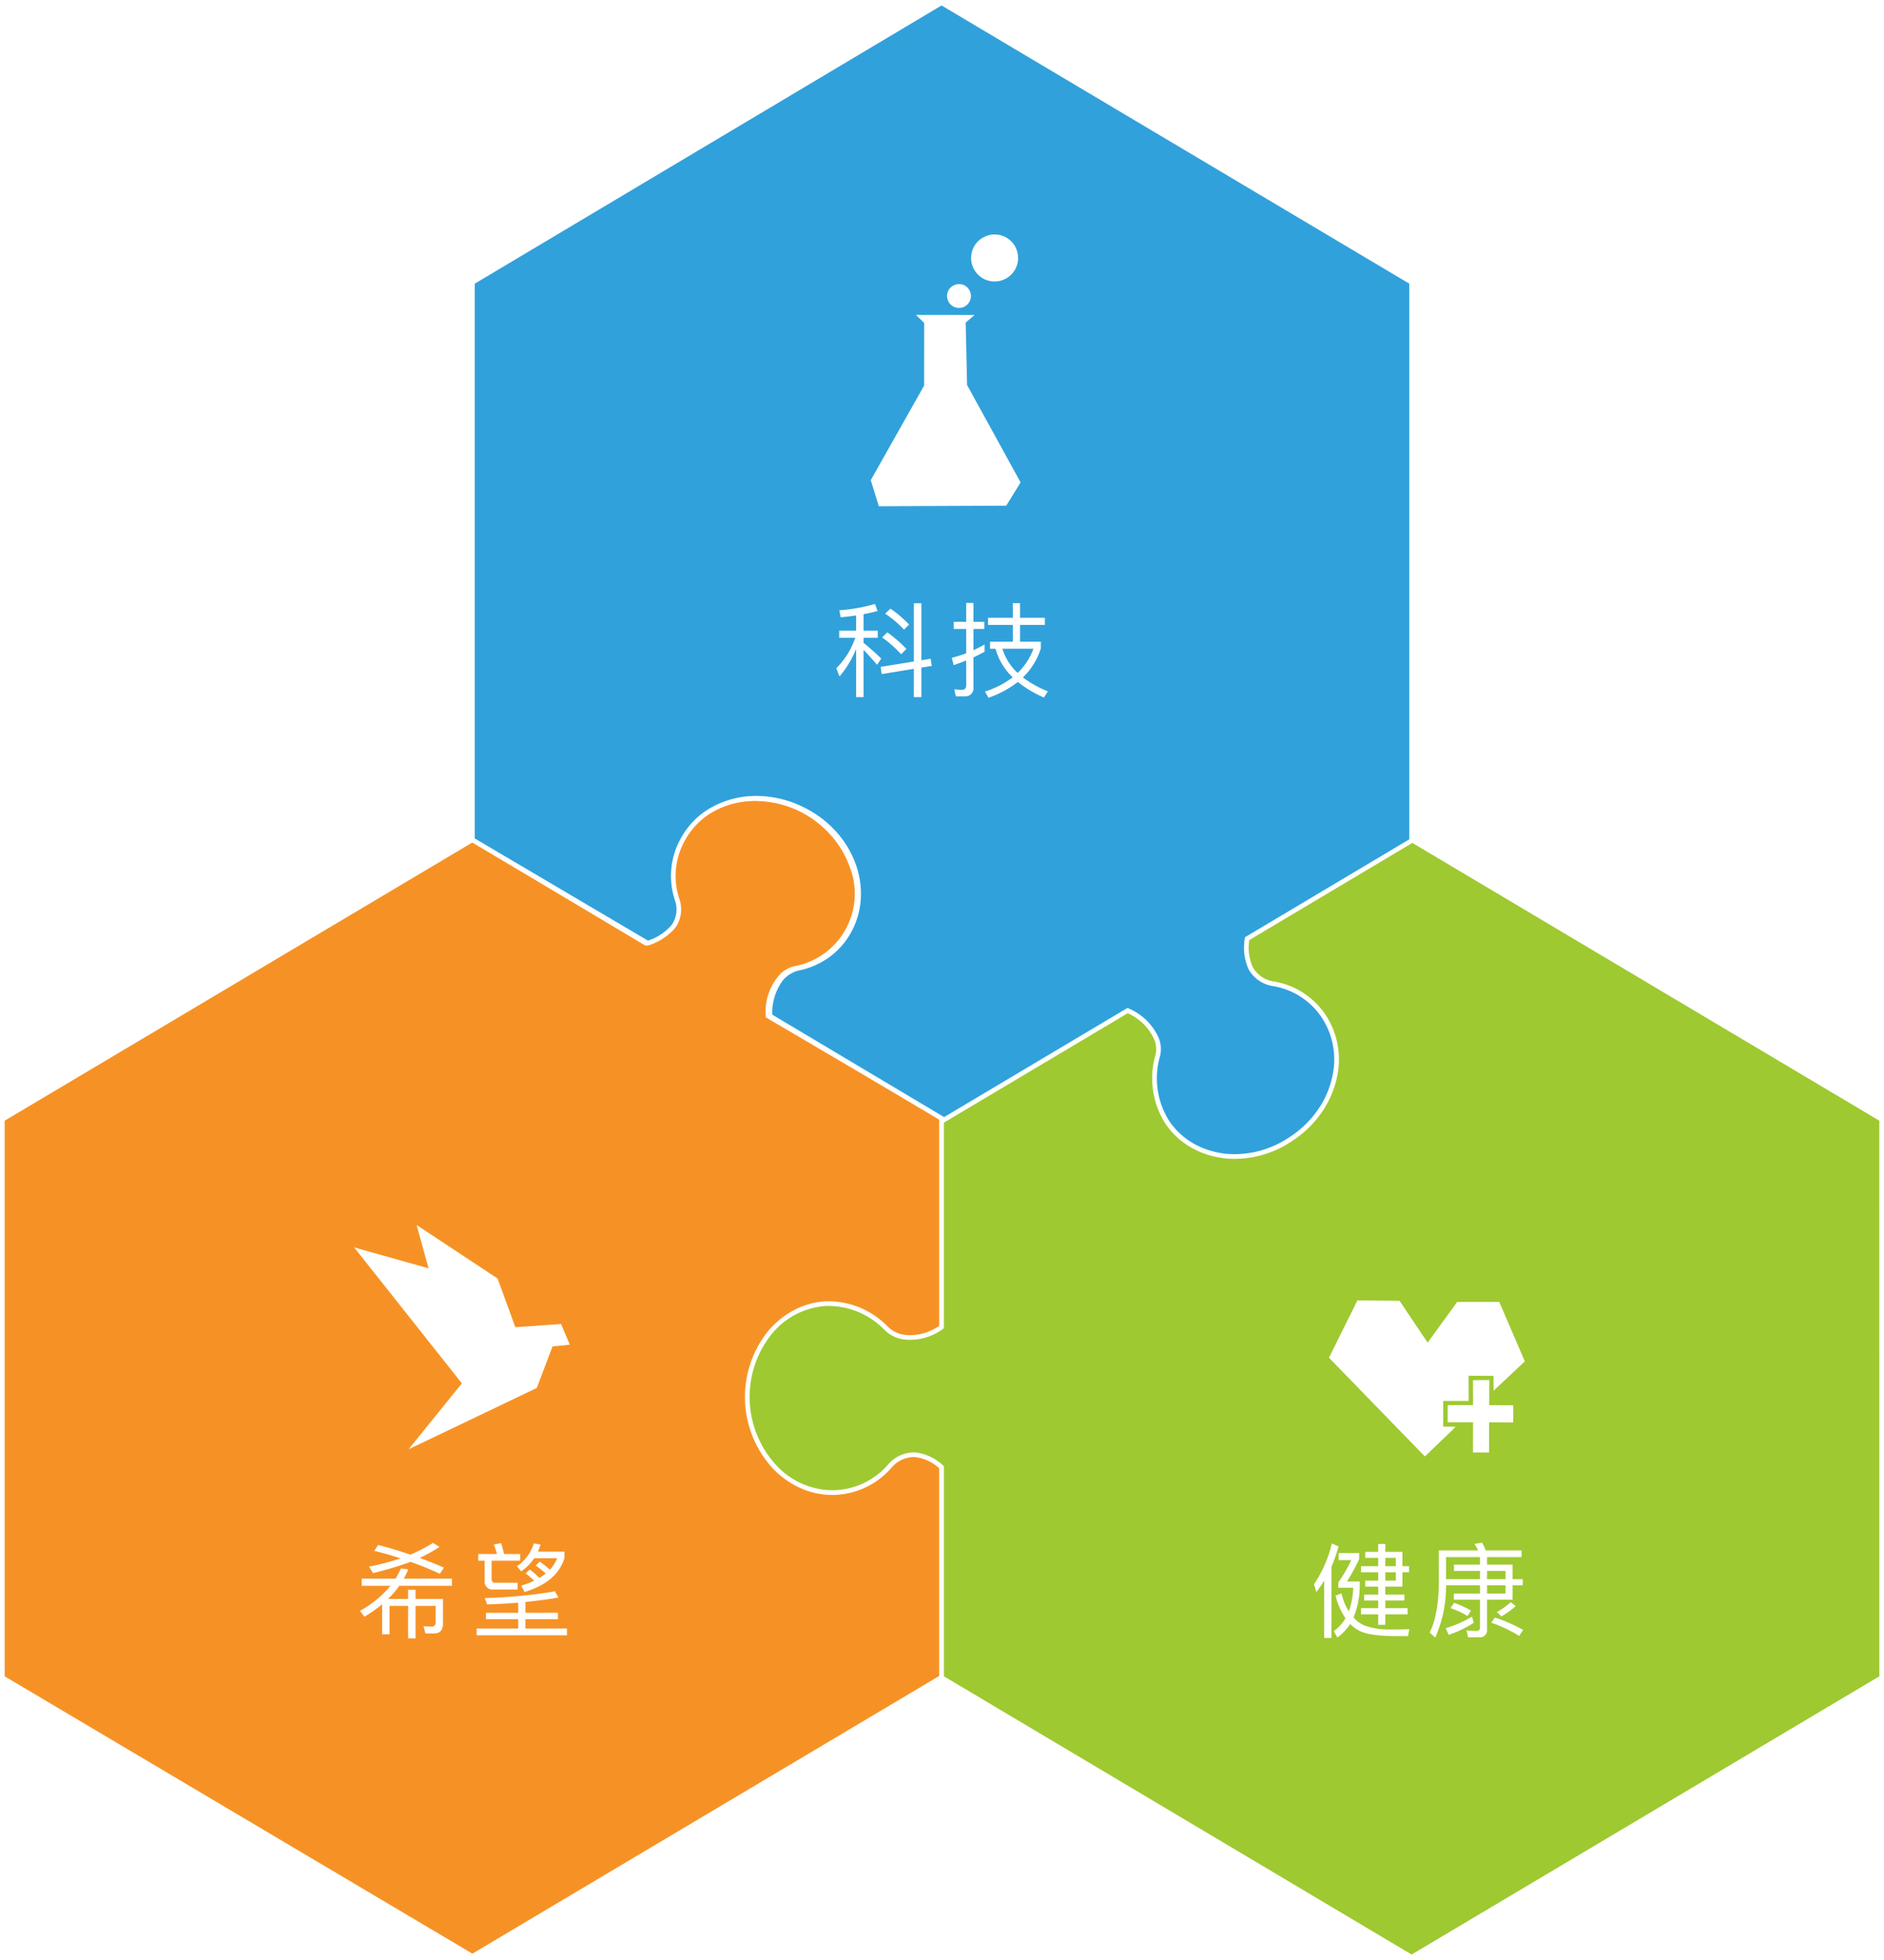<svg xmlns="http://www.w3.org/2000/svg" xmlns:xlink="http://www.w3.org/1999/xlink" width="402.054" height="418.137" viewBox="0 0 402.054 418.137"><defs><filter id="a" x="166.96" y="55.149" width="61.118" height="69.728" filterUnits="userSpaceOnUse"><feOffset input="SourceAlpha"/><feGaussianBlur stdDeviation="3" result="b"/><feFlood flood-opacity="0.161"/><feComposite operator="in" in2="b"/><feComposite in="SourceGraphic"/></filter><filter id="c" x="191.702" y="51.503" width="24.323" height="24.323" filterUnits="userSpaceOnUse"><feOffset input="SourceAlpha"/><feGaussianBlur stdDeviation="3" result="d"/><feFlood flood-opacity="0.161"/><feComposite operator="in" in2="d"/><feComposite in="SourceGraphic"/></filter><filter id="e" x="196.223" y="40.346" width="30.492" height="30.492" filterUnits="userSpaceOnUse"><feOffset input="SourceAlpha"/><feGaussianBlur stdDeviation="3" result="f"/><feFlood flood-opacity="0.161"/><feComposite operator="in" in2="f"/><feComposite in="SourceGraphic"/></filter><filter id="g" x="169.476" y="119.63" width="63.144" height="38.218" filterUnits="userSpaceOnUse"><feOffset input="SourceAlpha"/><feGaussianBlur stdDeviation="3" result="h"/><feFlood flood-opacity="0.161"/><feComposite operator="in" in2="h"/><feComposite in="SourceGraphic"/></filter><filter id="i" x="269.499" y="259.339" width="66.298" height="63.046" filterUnits="userSpaceOnUse"><feOffset input="SourceAlpha"/><feGaussianBlur stdDeviation="3" result="j"/><feFlood flood-opacity="0.161"/><feComposite operator="in" in2="j"/><feComposite in="SourceGraphic"/></filter><filter id="k" x="296.448" y="282.341" width="36.004" height="36.954" filterUnits="userSpaceOnUse"><feOffset input="SourceAlpha"/><feGaussianBlur stdDeviation="3" result="l"/><feFlood flood-opacity="0.161"/><feComposite operator="in" in2="l"/><feComposite in="SourceGraphic"/></filter><filter id="m" x="271.409" y="320.106" width="62.638" height="38.328" filterUnits="userSpaceOnUse"><feOffset input="SourceAlpha"/><feGaussianBlur stdDeviation="3" result="n"/><feFlood flood-opacity="0.161"/><feComposite operator="in" in2="n"/><feComposite in="SourceGraphic"/></filter><filter id="o" x="66.579" y="252.339" width="64.022" height="65.838" filterUnits="userSpaceOnUse"><feOffset input="SourceAlpha"/><feGaussianBlur stdDeviation="3" result="p"/><feFlood flood-opacity="0.161"/><feComposite operator="in" in2="p"/><feComposite in="SourceGraphic"/></filter><filter id="q" x="67.819" y="320.15" width="62.176" height="38.372" filterUnits="userSpaceOnUse"><feOffset input="SourceAlpha"/><feGaussianBlur stdDeviation="3" result="r"/><feFlood flood-opacity="0.161"/><feComposite operator="in" in2="r"/><feComposite in="SourceGraphic"/></filter></defs><g transform="translate(-557.501 -774.418)"><g transform="translate(547.301 765.6)"><path d="M174.114,144.29a11.3,11.3,0,0,1,2.493-8.056,5.544,5.544,0,0,1,3.452-2.11,16.922,16.922,0,0,0,11.124-8.247c4.6-8.631.384-19.947-9.4-25.318C172,95.381,160.3,98.066,155.509,106.7a17.608,17.608,0,0,0-1.151,12.851,6.291,6.291,0,0,1-.767,5.562,10.748,10.748,0,0,1-5.562,3.644L111.011,106.7,10.7,166.347V285.454l100.311,59.458,100.311-59.65V166.155Z" transform="translate(0 81.269)" fill="#f69225"/><path d="M171.378,97.428h0a22.857,22.857,0,0,1,10.641,2.689l.007,0a22.379,22.379,0,0,1,10.322,11.7,18.464,18.464,0,0,1,1.185,7.235,16.323,16.323,0,0,1-1.907,7.056,17.374,17.374,0,0,1-11.449,8.5l-.046.009a5.044,5.044,0,0,0-3.139,1.935A10.727,10.727,0,0,0,174.6,144l37.223,21.873V285.547l-.244.145-100.567,59.8L10.2,285.739V166.062l.244-.145,100.567-59.8,37.075,22.091a10.284,10.284,0,0,0,5.1-3.387l.007-.009a5.786,5.786,0,0,0,.688-5.118l0-.012a18.116,18.116,0,0,1,1.19-13.214l.006-.011a17.044,17.044,0,0,1,6.839-6.706A19.968,19.968,0,0,1,171.378,97.428ZM181.549,101a21.852,21.852,0,0,0-10.17-2.571h0a18.965,18.965,0,0,0-8.992,2.2,16.047,16.047,0,0,0-6.437,6.307,17.121,17.121,0,0,0-1.11,12.475,6.785,6.785,0,0,1-.844,5.995,11.274,11.274,0,0,1-5.808,3.824l-.217.072-36.959-22.022L11.2,166.631V285.17l99.811,59.161,99.812-59.353V166.441L173.63,144.585l-.016-.266a11.754,11.754,0,0,1,2.606-8.4,6.019,6.019,0,0,1,3.745-2.285,15.738,15.738,0,0,0,11.446-21.463,20.327,20.327,0,0,0-3.759-6.274A22.276,22.276,0,0,0,181.549,101Z" transform="translate(0 81.269)" fill="#fff"/><path d="M235.355,102.5,135.044,162.15v44.306a11.227,11.227,0,0,1-8.247,2.11,6.753,6.753,0,0,1-3.644-1.918,17.21,17.21,0,0,0-12.851-5.179c-9.782.575-17.262,9.974-16.687,21.1s9.206,19.755,18.988,19.18a16.349,16.349,0,0,0,11.508-5.754,6.85,6.85,0,0,1,5.179-2.3,9.7,9.7,0,0,1,5.754,2.685v44.881l100.311,59.65,100.311-59.65V162.15Z" transform="translate(76.087 85.466)" fill="#9ec931"/><path d="M235.355,101.918l100.811,59.947V281.542l-.244.145-100.567,59.8L134.544,281.542V236.6a9.1,9.1,0,0,0-5.281-2.409,6.357,6.357,0,0,0-4.775,2.131,16.782,16.782,0,0,1-11.86,5.924c-.315.018-.634.028-.949.028a16.485,16.485,0,0,1-6.916-1.532,18.728,18.728,0,0,1-5.793-4.188,22.5,22.5,0,0,1-1.287-28.8,18.389,18.389,0,0,1,5.564-4.746,16.5,16.5,0,0,1,7.026-2.036h.009c.224-.009.452-.014.677-.014a17.707,17.707,0,0,1,12.547,5.338,6.244,6.244,0,0,0,3.361,1.777,10.639,10.639,0,0,0,1.5.107,10.775,10.775,0,0,0,6.177-1.982v-44.33Zm99.811,60.516-99.811-59.353-99.812,59.353v44.279l-.209.15a11.813,11.813,0,0,1-6.968,2.315,11.641,11.641,0,0,1-1.641-.117A7.275,7.275,0,0,1,122.8,207a16.714,16.714,0,0,0-11.84-5.045c-.21,0-.423,0-.632.013a16.312,16.312,0,0,0-11.86,6.4,21.5,21.5,0,0,0,1.23,27.494,16.5,16.5,0,0,0,11.983,5.408c.3,0,.6-.009.895-.026h.009a15.79,15.79,0,0,0,11.154-5.585,7.357,7.357,0,0,1,5.554-2.471h.028l.027,0a10.235,10.235,0,0,1,6.035,2.812l.164.149v44.818l99.812,59.353,99.811-59.353Z" transform="translate(76.087 85.466)" fill="#fff"/><path d="M263.431,188.158V69.05L163.12,9.4,63,69.05V187.966l37.4,22.057a11.656,11.656,0,0,0,5.562-3.644,6.291,6.291,0,0,0,.767-5.562,15.9,15.9,0,0,1,1.151-12.851c4.6-8.631,16.3-11.508,26.277-6.138,9.782,5.179,14,16.495,9.4,25.318a15.81,15.81,0,0,1-11.124,8.247,7.038,7.038,0,0,0-3.452,2.11,12.258,12.258,0,0,0-2.493,8.056L163.5,247.616v.192h0l39.319-23.4a11.641,11.641,0,0,1,6.138,5.946,5.838,5.838,0,0,1,.192,4.028,17.5,17.5,0,0,0,2.11,13.81c5.562,8.247,17.454,9.782,26.66,3.452,9.206-6.138,12.275-17.837,6.713-26.085a16.079,16.079,0,0,0-10.933-6.9,6.738,6.738,0,0,1-4.6-3.261,10.677,10.677,0,0,1-.767-6.329Z" transform="translate(48.011 0)" fill="#31a1db"/><path d="M225.717,256.043h0a18.95,18.95,0,0,1-8.4-1.919,16.635,16.635,0,0,1-6.471-5.653l-.007-.011a18.013,18.013,0,0,1-2.174-14.195l.005-.021a5.327,5.327,0,0,0-.168-3.687,11.249,11.249,0,0,0-2.246-3.254,11.678,11.678,0,0,0-3.4-2.332L163,248.687V247.9l-37.017-22.057v-.284a12.693,12.693,0,0,1,2.6-8.37,7.5,7.5,0,0,1,3.7-2.276l.039-.01a15.273,15.273,0,0,0,10.779-7.988,16.6,16.6,0,0,0,.67-13.62,19.891,19.891,0,0,0-3.757-6.236,21.516,21.516,0,0,0-6.1-4.789,21.821,21.821,0,0,0-10.295-2.658,18.641,18.641,0,0,0-8.991,2.24,15.71,15.71,0,0,0-6.316,6.349l-.007.013a15.4,15.4,0,0,0-1.108,12.451l0,.008a6.784,6.784,0,0,1-.846,6.006l-.02.025a12.193,12.193,0,0,1-5.784,3.793l-.216.072L62.5,188.252V68.766l.244-.145,100.375-59.8L263.931,68.765V188.442L228.795,209.37a10.157,10.157,0,0,0,.746,5.79,6.216,6.216,0,0,0,4.253,3,16.532,16.532,0,0,1,11.258,7.121,17.288,17.288,0,0,1,2.5,13.117,20.522,20.522,0,0,1-3.168,7.535,22.412,22.412,0,0,1-6.184,6.122A22.017,22.017,0,0,1,225.717,256.043Zm-14.037-8.125a15.648,15.648,0,0,0,6.083,5.31,17.945,17.945,0,0,0,7.952,1.815h0a21.019,21.019,0,0,0,11.921-3.811l.006,0a21.417,21.417,0,0,0,5.914-5.852,19.527,19.527,0,0,0,3.016-7.169,16.3,16.3,0,0,0-2.354-12.368l0-.007a15.546,15.546,0,0,0-10.6-6.685l-.012,0a7.213,7.213,0,0,1-4.942-3.508l-.01-.019a11.274,11.274,0,0,1-.815-6.624l.034-.237,35.061-20.883V69.334L163.12,9.982,63.5,69.334V187.68l36.957,21.8a11.02,11.02,0,0,0,5.116-3.41,5.791,5.791,0,0,0,.68-5.1,16.391,16.391,0,0,1,1.191-13.24,16.708,16.708,0,0,1,6.712-6.748,19.643,19.643,0,0,1,9.473-2.364,22.82,22.82,0,0,1,10.766,2.776,22.507,22.507,0,0,1,6.38,5.009,20.887,20.887,0,0,1,3.945,6.549,18.57,18.57,0,0,1,1.185,7.271,16.875,16.875,0,0,1-1.905,7.16,16.107,16.107,0,0,1-4.775,5.59,16.766,16.766,0,0,1-6.675,2.912,6.559,6.559,0,0,0-3.18,1.936l0,0a11.583,11.583,0,0,0-2.378,7.456l36.677,21.854,39.123-23.283.235.1a12.194,12.194,0,0,1,6.391,6.194l.006.013a6.286,6.286,0,0,1,.216,4.352A17.033,17.033,0,0,0,211.68,247.918Z" transform="translate(48.011 0)" fill="#fff"/></g><g transform="translate(57.066 118)"><g transform="translate(673 718.673) rotate(-17)"><g transform="matrix(0.96, 0.29, -0.29, 0.96, -146.82, -109.99)" filter="url(#a)"><path d="M20.749,2.161,19.576,0,31.494,3.705l-2.285.988L25.566,17.476l4.755,23.158-4.384,3.829L0,36.558v-5.8L16.8,14.883Z" transform="translate(175.96 73.36) rotate(-17)" fill="#fff"/></g><g transform="matrix(0.96, 0.29, -0.29, 0.96, -146.82, -109.99)" filter="url(#c)"><path d="M5.064,2.532A2.532,2.532,0,0,1,0,2.532,2.5,2.5,0,0,1,2.532,0,2.5,2.5,0,0,1,5.064,2.532Z" transform="translate(200.7 61.98) rotate(-17)" fill="#fff"/></g><g transform="matrix(0.96, 0.29, -0.29, 0.96, -146.82, -109.99)" filter="url(#e)"><path d="M10,5A5,5,0,1,1,5,0,4.981,4.981,0,0,1,10,5Z" transform="translate(205.22 52.27) rotate(-17)" fill="#fff"/></g></g><g transform="translate(671 780)"><g transform="matrix(1, 0, 0, 1, -170.57, -123.58)" filter="url(#g)"><path d="M28.04,16.95l-1.98.33V5.114H24.454v12.43L17.37,18.688l.22,1.54,6.864-1.122v6.028H26.06V18.842l2.222-.352ZM19.46,6.258,18.338,7.336a23.109,23.109,0,0,1,4.026,3.41l1.078-1.1A26.427,26.427,0,0,0,19.46,6.258Zm-.66,5.06L17.678,12.4a26.77,26.77,0,0,1,4.07,3.586L22.87,14.86A29.192,29.192,0,0,0,18.8,11.318ZM8.526,10.966v1.518h3.432a17.075,17.075,0,0,1-4.048,6.49l.682,1.76a21.562,21.562,0,0,0,3.542-5.874V25.134h1.584V15.08c.792.77,1.738,1.826,2.882,3.168l.9-1.342c-1.276-1.232-2.552-2.354-3.784-3.344V12.484h3.036V10.966H13.718V7.446c1.056-.2,2.046-.418,2.992-.682l-.55-1.5A36.337,36.337,0,0,1,8.548,6.61l.308,1.5C10,8,11.078,7.864,12.134,7.71v3.256Zm26.73,13.992a1.722,1.722,0,0,0,1.914-1.98V16.664c.792-.374,1.584-.77,2.376-1.21v-1.54c-.77.44-1.562.836-2.376,1.232V10.592H39.5V9.074H37.17V5.048H35.63V9.074H32.968v1.518H35.63v5.192a29.434,29.434,0,0,1-3.08.968l.4,1.562c.924-.308,1.8-.638,2.684-.99v5.258c0,.66-.308.99-.9.99a14.491,14.491,0,0,1-1.65-.11l.33,1.5ZM40.294,8.216V9.734h5.28V13.32H40.712v1.5h1.166a13.282,13.282,0,0,0,3.674,6.094,19.451,19.451,0,0,1-5.918,3.036l.748,1.32a21.738,21.738,0,0,0,6.27-3.366,23.88,23.88,0,0,0,5.566,3.322l.836-1.32a22.922,22.922,0,0,1-5.324-2.97,14.621,14.621,0,0,0,3.828-6.2V13.32H47.114V9.734h5.3V8.216h-5.3V5.092h-1.54V8.216Zm3.058,6.6h6.622a13.675,13.675,0,0,1-3.366,5.17A11.728,11.728,0,0,1,43.352,14.816Z" transform="translate(170.57 123.58)" fill="#fff"/></g></g></g><g transform="translate(33 91.63)"><g transform="translate(812.268 951.127) rotate(15)"><g transform="matrix(0.97, -0.26, 0.26, 0.97, -347.41, -184.72)" filter="url(#i)"><path d="M27.231,28.678l-1.4-5.27,5.219-1.4-1.4-5.167L34.775,15.5,35.6,18.55,40.407,10.8,31.881,0,23.252,2.325,19.429,12.3,11.368,5.27,2.687,7.492,0,20.823,25.112,35.808l4.134-6.821.413-.775.155-.207Z" transform="translate(287.77 268.34) rotate(15)" fill="#fff"/></g><g transform="matrix(0.97, -0.26, 0.26, 0.97, -347.41, -184.72)" filter="url(#k)"><path d="M8.526,5.167l4.96-1.292.93,3.514L9.456,8.681l1.653,6.2L7.8,15.76l-1.653-6.2L.93,10.954,0,7.441l5.219-1.4L3.824.93,7.182,0Z" transform="translate(309.53 291.34) rotate(15)" fill="#fff"/></g></g><g transform="translate(797 1007)"><g transform="matrix(1, 0, 0, 1, -272.5, -324.21)" filter="url(#m)"><path d="M26.786,14.266V11.208h1.408V9.91H26.786V6.852H23.134V5.158H21.616V6.852H18.844V8.128h2.772V9.91H17.942v1.3h3.674V12.99H18.844v1.276h2.772v1.716H18.624v1.254h2.992v1.628H17.942v1.32h3.674v2.244h1.518V20.184h4.752v-1.32H23.134V17.236H27.2V15.982h-4.07V14.266ZM23.134,8.128h2.244V9.91H23.134Zm0,3.08h2.244V12.99H23.134ZM13.19,7.116v1.5h2.684A31.281,31.281,0,0,1,13.1,13.364v1.144h3.19a16.966,16.966,0,0,1-.946,5.038,12.58,12.58,0,0,1-1.562-3.828l-1.276.484a15.244,15.244,0,0,0,2.134,4.818,9.112,9.112,0,0,1-2.508,2.75l.77,1.342a10.057,10.057,0,0,0,2.728-2.882,7.464,7.464,0,0,0,1.76,1.342c1.364.814,3.96,1.232,7.766,1.254h2.816l.286-1.474q-1.518.066-4.092.066a15.763,15.763,0,0,1-5.5-.858,6.816,6.816,0,0,1-2.31-1.694,17.961,17.961,0,0,0,1.32-6.8v-.9H14.95a40.955,40.955,0,0,0,2.6-4.752v-1.3Zm-3.1,5.874V25.222h1.54V10.042a31.373,31.373,0,0,0,1.518-4.334l-1.43-.66A25.984,25.984,0,0,1,7.91,13.76l.506,1.672A28.044,28.044,0,0,0,10.088,12.99ZM50.3,17.06V14H52.46v-1.32H50.3V9.58H44.848V7.974h7.37V6.544H44.562a14.572,14.572,0,0,0-.77-1.65l-1.628.264q.4.627.792,1.386h-8.4V13.65c-.066,4.466-.726,7.942-1.958,10.428l1.188,1.056A26.709,26.709,0,0,0,36.092,14H43.33V15.74H37.764v1.32H43.33v5.962a.651.651,0,0,1-.748.7c-.66,0-1.364-.044-2.112-.11l.33,1.474h2.31A1.526,1.526,0,0,0,44.848,23.4V17.06ZM36.092,12.682V7.974H43.33V9.58H37.786v1.342H43.33v1.76Zm8.756-1.76h3.938v1.76H44.848ZM48.786,14V15.74H44.848V14ZM37.808,17.72l-.77,1.144a18.075,18.075,0,0,1,3.652,1.672l.726-1.144A19.41,19.41,0,0,0,37.808,17.72Zm12.1-.132a17.711,17.711,0,0,1-2.97,2.112l.968.924a19.13,19.13,0,0,0,3.058-2.2ZM46.5,20.866l-.748,1.1a30.578,30.578,0,0,1,5.962,2.816l.836-1.276A33.69,33.69,0,0,0,46.5,20.866Zm-4.862-.2a23.656,23.656,0,0,1-5.61,2.464l.616,1.43a23.941,23.941,0,0,0,5.368-2.574Z" transform="translate(272.5 324.21)" fill="#fff"/></g></g></g><g transform="translate(85.08 93.63)"><g transform="matrix(1, 0, 0, 1, 472.42, 680.79)" filter="url(#o)"><path d="M42.338,25.891l3.684-.363-1.868-4.41-9.754.675L30.612,11.415,13.334,0l2.542,9.236L0,4.773l22.985,29L11.622,47.838,38.966,34.763Z" transform="translate(75.58 261.34)" fill="#fff"/></g><g transform="translate(541 1005)"><g transform="matrix(1, 0, 0, 1, -68.58, -324.21)" filter="url(#q)"><path d="M8.614,12.572V14.09h6.138A22.629,22.629,0,0,1,8.24,19.436l.946,1.254a28.294,28.294,0,0,0,3.784-2.662v6.424h1.584V18.38h3.96v6.93H20.1V18.38h4.29v3.432q0,.99-.858.99l-1.738-.066.418,1.518h1.826c1.276,0,1.914-.7,1.914-2.09V16.906H20.1v-1.98H18.514v1.98h-4.29a19.5,19.5,0,0,0,2.42-2.816h11.22V12.572H17.59a16.478,16.478,0,0,0,.946-1.98l-1.562-.2a17.28,17.28,0,0,1-1.144,2.178ZM23.838,4.938A34.446,34.446,0,0,1,19,7.446C16.8,6.7,14.51,5.994,12.112,5.378L11.3,6.632c1.87.462,3.74.99,5.588,1.606A50.3,50.3,0,0,1,10.176,10l.858,1.386a72.147,72.147,0,0,0,8.008-2.4c2.112.748,4.18,1.584,6.248,2.552l.858-1.32C24.52,9.492,22.8,8.81,21,8.15A36.9,36.9,0,0,0,25.224,5.8Zm9.636,2.376v1.43h1.364v4.224a1.7,1.7,0,0,0,1.936,1.914h5.1v-1.43H37.17a.736.736,0,0,1-.836-.836V8.744h6.094V7.314H39c-.2-.858-.418-1.628-.638-2.31L36.8,5.268c.242.616.462,1.3.682,2.046ZM42.01,17.7v2.156H35.124v1.364H42.01v2H33.144v1.43H52.416V23.22H43.55v-2h6.93V19.854H43.55v-2.31c2.442-.242,4.8-.55,7.04-.946l-.748-1.32a107.9,107.9,0,0,1-14.96,1.43l.484,1.364C37.654,17.984,39.854,17.874,42.01,17.7Zm4.6-8.756-.858.836a18.54,18.54,0,0,1,2.134,1.694,11.373,11.373,0,0,1-1.364.946,15.314,15.314,0,0,0-2.046-1.8l-.88.836a16.816,16.816,0,0,1,1.826,1.562,20.6,20.6,0,0,1-2.794,1.034l.748,1.364q6.963-2.112,8.514-7.282V6.808H46.212a13.228,13.228,0,0,0,.572-1.5l-1.452-.264A8.93,8.93,0,0,1,41.746,9.91l.9,1.1A10.466,10.466,0,0,0,45.42,8.216h4.906a8.086,8.086,0,0,1-1.562,2.442A20.514,20.514,0,0,0,46.608,8.942Z" transform="translate(68.58 324.21)" fill="#fff"/></g></g></g></g></svg>